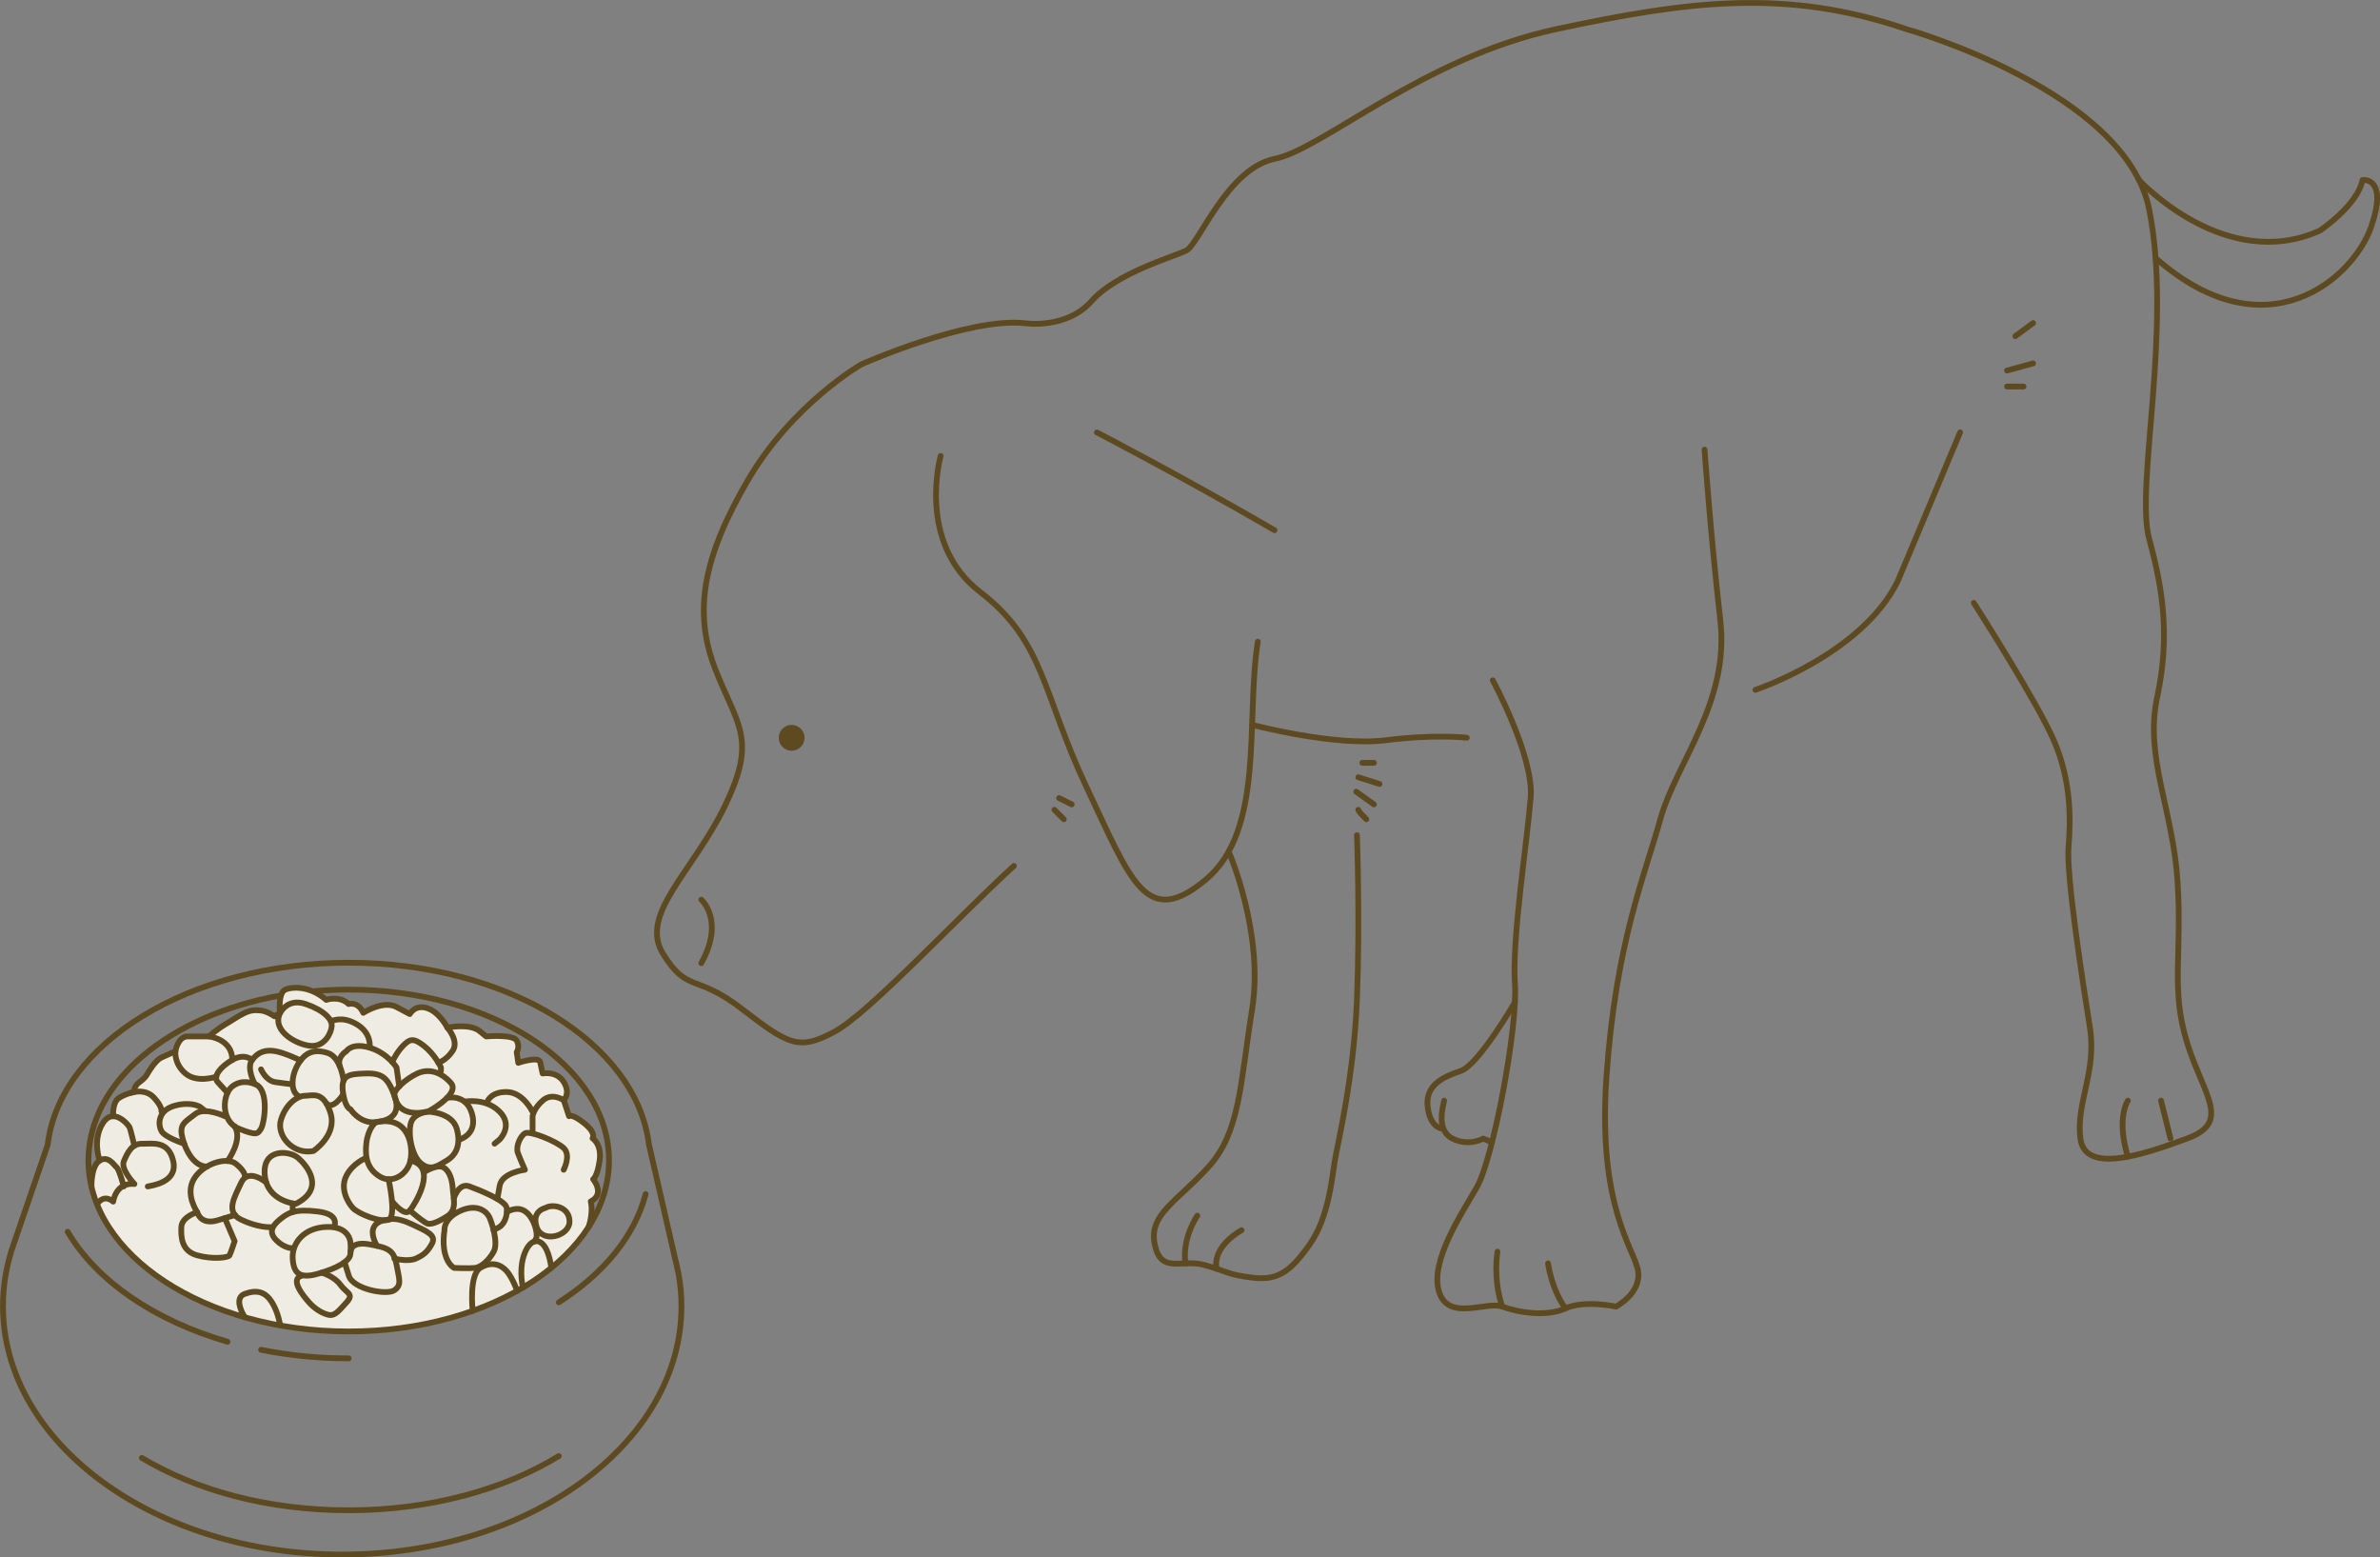 <?xml version="1.0" encoding="UTF-8"?>
<svg id="_レイヤー_2" data-name="レイヤー 2" xmlns="http://www.w3.org/2000/svg" viewBox="0 0 289.31 189.26">
  <rect x="0" y="0" width="289.31" height="189.26" fill="#808080" stroke="none"/>
  <defs>
    <style>
      .cls-1 {
        fill: none;
        stroke: #5e4a21;
        stroke-linecap: round;
        stroke-linejoin: round;
        stroke-width: .7px;
      }

      .cls-2 {
        fill: #5e4a21;
      }

      .cls-2, .cls-3 {
        stroke-width: 0px;
      }

      .cls-3 {
        fill: #efece4;
      }
    </style>
  </defs>
  <g id="_レイヤー_1-2" data-name="レイヤー 1">
    <g>
      <g>
        <path class="cls-3" d="m11.03,143.78s.28-2.54,1.1-2.7c0,0-.89-2.92.88-5.11l.77-.28s-.19-2.02,1.19-2.48l1.38-.46s-.08-.55.64-1.21,1.65-2.06,1.65-2.06c0,0,.5-.69,1.2-1.01s1.29-.58,1.29-.58c0,0,.93-1.9,1.72-1.9h2.57s3.14-2.54,4.36-2.86,1.63-.46,2.88,0,.75.43.75.43l.66-.43s-.38-2.18.53-2.75,2.88-.57,5.09,1.18c0,0,1.47-.57,2.72.61,0,0,.5-.61,1.78.96,0,0,2.07-1.22,3.05-.97s2.59,1.11,2.59,1.11c0,0,.86-1.07,1.67-.82s1.33.18,2.9,2.46c0,0,2.93-.89,4.71,1.07,0,0,3.52-.14,3.71.5s0,1.4,0,1.4l.19,1.31s2.54-.73,2.67-.07.29,1.36.29,1.36c0,0,1.93.03,2.37.77s.7,1.7.2,2.48l.64,1.94s3.03.8,2.86,2.69c0,0,1.41,1.24.7,3.53l-.63,1.44s1.61,1.78-.29,2.7c0,0,.34,2.53-.93,4.08s-4.97,6.22-12.48,8.87c-7.51,2.65-13.8,3.23-18.36,2.79-4.56-.44-12.17-1.5-17.43-4.51s-10.85-7.86-11.57-13.5Z"/>
        <path class="cls-1" d="m38.28,120.43c1.35-.11,2.72-.17,4.11-.17,17.47,0,31.64,9.3,31.64,20.77s-14.16,20.77-31.64,20.77-31.64-9.3-31.64-20.77c0-9.6,9.91-17.68,23.38-20.06"/>
        <path class="cls-1" d="m67.93,176.94c-6.69,4.09-15.67,6.59-25.54,6.59s-18.5-2.41-25.15-6.36"/>
        <path class="cls-1" d="m82.43,154.57h0s-.03-.15-.03-.15c-.1-.5-.21-.99-.34-1.48l-3.16-13.8h-.01c-1.48-12.39-17.24-22.15-36.49-22.15s-35.14,9.76-36.61,22.15h0l-4.03,11.77c-.08.23-.16.47-.24.7l-.14.4h.01c-.67,2.16-1.03,4.4-1.03,6.7,0,16.68,18.46,30.2,41.24,30.2s41.24-13.52,41.24-30.2c0-1.41-.14-2.79-.4-4.14Z"/>
        <path class="cls-1" d="m27.66,163.05c-8.88-2.57-15.92-7.39-19.43-13.36"/>
        <path class="cls-1" d="m42.39,165.07c-1.68,0-3.33-.07-4.94-.22-1.96-.17-3.87-.45-5.72-.82"/>
        <path class="cls-1" d="m78.48,145.11c-1.33,5.12-5.13,9.68-10.55,13.15"/>
        <g>
          <path class="cls-1" d="m41.77,131.33s-.32-2.88-1.96-3.38-2.71-.07-3.57,1.36-.93,3.28,0,3.85"/>
          <path class="cls-1" d="m42.6,134.8s1.14,1.78,3.07,1.57,3.07-1.07,2.28-3.21c-.79-2.14-1.43-2.77-3.5-2.71s-3.03.21-2.77,2.21.91,2.14.91,2.14Z"/>
          <path class="cls-1" d="m38.1,139.87s2.93-1.93,2.07-4.64-2.21-2.07-3.07-2.07-2.28.86-2.93,2.86,1.5,4.35,3.93,3.85Z"/>
          <path class="cls-1" d="m45.67,136.37s-.93.71-1.14,2.57.23,3.21,1.69,4.07,3.31-.25,3.67-1.98-.14-5.51-4.21-4.66Z"/>
          <path class="cls-1" d="m52.02,135.09s4-2.14,2.78-3.5-2.71-1.77-4.07-1.14-2.97,2.04-2.78,2.71.57,2.64,4.07,1.93Z"/>
          <path class="cls-1" d="m41.65,133.09s-1.16,1.82-1.97,1"/>
          <path class="cls-1" d="m32.36,143.69s-2.18-1.82-3.04.03-1.93,3.57,0,4.5,3.53.96,3.74.88"/>
          <path class="cls-1" d="m35.96,146.29s-3.5-.26-3.78-3.52,3-2.98,4.07-2.05,3.36,3.71-.29,5.57Z"/>
        </g>
        <path class="cls-1" d="m30.97,131.73c-.2-.07-1.53-.64-2.73.29s-1.48,4.21.8,5.14,2.31.57,2.69,0,1.09-4.78-.76-5.43Z"/>
        <path class="cls-1" d="m52.02,135.09s2.93.07,3.5,2.07-.14,3.25-1.21,3.87-1.93,1.34-3.14.34-1.6-3.82-1.2-4.98,2.05-1.3,2.05-1.3Z"/>
        <path class="cls-1" d="m40.66,149.11c-.13.04.86-1.53-1.99-1.88-2.85-.36-3.67.17-4.62.94s-1.45,1.56-.45,2.56,1.97.96,1.97.96"/>
        <path class="cls-1" d="m42.59,150.93s-.12-1.94-2.91-1.83-4.21,2-4.1,3.84.88,2.48,3.1,1.84,3.82-1.5,3.91-2.36,0-1.5,0-1.5Z"/>
        <line class="cls-1" x1="35.58" y1="146.29" x2="35.58" y2="147.29"/>
        <path class="cls-1" d="m44.47,140.73s-1.59.62-2.37,2.16.14,3.19.79,3.9,3.32,1.79,4.34,1.43,0-4.92,0-4.92"/>
        <path class="cls-1" d="m47.68,146.01s1.5,1.91,2.14,1.1,3.48-5.35.06-6.08"/>
        <path class="cls-1" d="m11.12,144.17s-.07-2.48,1-3.14,1.78.62,2.07.84.86,2.3.86,2.3"/>
        <path class="cls-1" d="m12.12,141.03s-.93-2.44.36-4.51c.4-.64.85-.87,1.28-.87.98,0,1.9,1.13,2,1.37.14.36.57,2.21.57,2.21"/>
        <path class="cls-1" d="m13.76,135.64s-.14-1.68.71-2.22,1.86-.72,1.86-.72c0,0-.14-.66.64-1.21s.97-1.04.97-1.04c0,0,.89-1.57,1.67-1.93s1.71-.77,1.71-.77c0,0,.29-1.8,1.5-1.8h2.57s1.07-.93,1.93-1.43,1.65-1.07,2.43-1.43,1.24-.36,1.97-.29,1.66.71,1.66.71l.66-.43s-.31-2.46.69-2.84,3.07-.37,4.93,1.27c0,0,1.58-.57,2.72.5,0,0,1.14-.36,1.78,1.07,0,0,2.42-1.57,4.03-.71l1.62.86s.64-1.21,2.14-.71,2.43,2.36,2.43,2.36c0,0,2.71-.57,3.93.43l.79.64s3.28-.29,3.71.5,0,1.4,0,1.4l.19,1.31s2.52-.86,2.67-.07.29,1.36.29,1.36c0,0,1.71-.34,2.57,1.04s0,2.21,0,2.21l.64,1.94s.36-.34,1.86.87,1,1.82,1,1.82c0,0,1.14.71.86,2.69s-.79,2.28-.79,2.28c0,0,1.5,1.78-.29,2.7,0,0,.36,1.19-.25,3.09"/>
        <path class="cls-1" d="m51.49,142.47s1.61-1.04,2.4-.61,1.09,1.57,1.15,2.64.56,2.5-.65,3.28-1.93,1-2.36.93-2.21-1.61-2.21-1.61"/>
        <path class="cls-1" d="m42.63,152.07s-.02-1.27,2.3-.85,2.95.71,3.28,2.5.64,2.43-.27,3.07-5.03-.12-5.54-1.76l-.51-1.64"/>
        <path class="cls-1" d="m29.76,142.89s.07-.52-1.07-1.45-4.07,0-5.14,1.87.43,4,.43,4c0,0,.38,1.62,2.49.98l2.1-.64"/>
        <path class="cls-1" d="m68.52,133.7s-1.36-.96-2.5,0-1.28,1.94-1.28,1.94v1.8"/>
        <path class="cls-1" d="m54.03,149.4s-.07-1.4,2-2.29,3.14.19,3.43.76,1.14,3.12.57,4.2-1.57,1.93-2.28,2.01-2.55,0-2.55,0c0,0-1.73-.86-1.16-4.68Z"/>
        <path class="cls-1" d="m47.94,152.95s1.66.41,2.59,0,1.43-.8,1.98-1.82-.55-1.48-2.53-2.4-2.75-.51-2.75-.51c0,0-3.1,0-1.43,3.17"/>
        <path class="cls-1" d="m27.33,135.64s-2.43-1.16-3.57-.28-1.71,1.16-1.71,2.09,1,4.28,3.11,4.32"/>
        <path class="cls-1" d="m27.66,141.09s1.93-2.61.86-4.22"/>
        <path class="cls-1" d="m11.8,146.33s.73-1.31,1.96-.31c0,0,.29-2.36,2.58-2.14,0,0-1.71-1.78-1.28-2.78s.96-2.14,2.19-2.11,3.23-.46,3.81,2.11-2.56,2.96-3.1,3.08"/>
        <path class="cls-1" d="m68.52,142.15s.93-1.78,0-2.64-4.14-2.14-4.71-1.79-1.14,1.62-.86,2.38.86,2.05.86,2.05c0,0-2.79.34-3.07,1.94l-.28,1.6"/>
        <path class="cls-1" d="m55.16,145.65s.58-1.97,1.9-1.48,4.39,1.72,4.53,2.6-.26,2-.93,2.36l-.67.36"/>
        <path class="cls-1" d="m57.46,159.3s-.49-4.37.93-5.23,2.55-.36,3.23.43,1.25,2.36,1.25,2.36"/>
        <path class="cls-1" d="m63.57,156.46s-.45-1.79,0-3.52,1.43-2.62,2.33-1.82,1.11,2.94,1.11,2.94"/>
        <path class="cls-1" d="m39.1,154.66s1.51.41,2.27,1.46,1.71,1.09.76,2.14-1.43,1.67-2.14,1.53-1.67-.67-2.43-1.53-2.33-2.8-.9-3.23"/>
        <path class="cls-1" d="m23.97,147.31s-1.88.54-1.93,1.82.05,2.9,1.93,3.42,3.78.29,3.93,0,.62-1.72.62-1.72l-1.19-2.8"/>
        <path class="cls-1" d="m30.97,131.73s-1.06-1.93-.32-2.93,1.67-1.26,2.82-1.06,3.07,1.13,3.07,1.13"/>
        <path class="cls-1" d="m31.73,129.95s.58,1.38,1.73,1.55,1.86.24,1.86.24"/>
        <path class="cls-1" d="m48.53,132.03l-.33-2.32s-1.1-1.76-3.28-2.4-2.82.44-2.82.44c0,0-1.16.66-.8,1.82"/>
        <path class="cls-1" d="m64.69,135.03s-1.11-2.29-3.07-2.33-2.38,1.17-2.38,1.17"/>
        <path class="cls-1" d="m56.52,133.87s2.5-.49,4.21,1.22,0,3.39,0,3.39l-.61.5"/>
        <path class="cls-1" d="m54.33,133.42s2.34-.58,3.05,1.94-1.53,3.12-1.53,3.12"/>
        <path class="cls-1" d="m61.62,147.29s1.26-.86,2.33,0,1.43,2.72,1.24,3.15l-.19.42"/>
        <path class="cls-1" d="m66.31,146.79s-1.73.34-1.07,2.34,3.99,1.1,3.99-.69-2.04-2.18-2.93-1.65Z"/>
        <path class="cls-1" d="m22.39,138.98s-2.34-.75-2.77-1.54-.36-2.23,1.07-2.87,3.14-.46,3.71,0l.57.46"/>
        <path class="cls-1" d="m30.65,128.8s-.93-.86-2.41,0-2.37,2.02-1.78,2.69,1.2,1.3,1.2,1.3"/>
        <path class="cls-1" d="m47.68,129.05s.52-1.15,1.3-1.95,1.21-1.06,2.56,0,2.06,2.61,2.06,2.61v.45"/>
        <path class="cls-1" d="m34.06,123.09s.87-1.86,3.13-1.07,3.21,1.86,3.13,2.71-.84,2.38-2.39,2.37-5.01-1.71-3.88-4.01Z"/>
        <path class="cls-1" d="m54.38,124.88s1.45,1.61.65,2.81-1.75,1.45-1.75,1.45"/>
        <path class="cls-1" d="m15.94,132.79s1.68-.58,2.75.57.93,1.67.93,1.67"/>
        <path class="cls-1" d="m21.33,127.75s-.21,1.49,1.21,2.7,3.75.39,3.75.39"/>
        <path class="cls-1" d="m25.4,125.95s2.83.29,2.84,2.86"/>
        <path class="cls-1" d="m40.33,124.02c-.08.18,1.1-.68,3.01.44s1.59,2.84,1.59,2.84"/>
        <path class="cls-1" d="m29.76,160.08s-1.52-2.3,0-2.85,2.52-.22,3.3,1.03,1,2.81,1,2.81"/>
      </g>
      <g>
        <g>
          <g>
            <path class="cls-1" d="m123.25,105.23c-6.63,6.02-17.63,17.93-21.85,20.17s-5.42,1.68-11.14-2.74c-5.72-4.43-6.63-1.9-9.64-6.72s3.61-9.94,7.53-18.07,1.51-9.64-1.2-16.56-1.51-13.55,3.92-22.89,13.85-14.15,13.85-14.15c0,0,12.99-5.76,19.9-4.99,0,0,4.99.77,8.07-2.69,3.07-3.46,9.99-5.38,11.52-6.15s4.99-9.99,10.75-11.14c5.76-1.15,18.05-12.29,34.18-15.75,16.13-3.46,28.04-4.99,42.63,0,0,0,26.6,7.49,29.48,21.89,2.88,14.4-1.73,33.7,0,40.04s2.52,12.01.97,19.26c-1.55,7.25,1.91,13.58,2.48,22.37.58,8.79-.86,13.07,1.15,19.57,2.02,6.5,5.47,9.66,0,11.68-5.47,2.02-12.39,4.32-12.96,0s2.02-8.06,1.15-13.54-2.88-18.44-2.59-21.89.29-8.07-1.73-12.82-9.79-16.85-9.79-16.85"/>
            <path class="cls-1" d="m114.35,55.4s-3.01,10.54,4.82,16.56c7.83,6.02,7.53,12.35,12.95,23.79,5.42,11.44,7.23,17.17,14.46,11.14s4.82-19.58,6.32-28.91"/>
            <path class="cls-1" d="m152.2,88.08s10.05,2.65,16.2,1.88,9.9-.31,9.9-.31"/>
            <path class="cls-1" d="m181.46,82.67s4.99,9.22,4.61,14.21-2.3,17.28-1.92,22.66c.38,5.38-2.69,21.36-4.61,24.7s-5.76,9.08-4.61,12.74,5.76,1.09,7.68,1.8,5.38,1.28,7.68.22,6.15-.22,6.15-.22c0,0,3.07-1.6,2.69-4.28s-4.99-7.68-3.84-23.81c1.15-16.13,4.61-24.2,6.53-31.11,1.92-6.91,8.45-14.21,7.3-24.2-1.15-9.99-1.92-20.74-1.92-20.74"/>
            <path class="cls-1" d="m149.36,103.47s4.32,9.92,2.85,19.14-1.47,14.98-5.31,19.2-7.3,5.78-6.53,9.42,3.2,1.72,6.02,2.49c2.81.77,2.68,1.15,5.82,1.54s4.67-.75,6.98-4.02,2.69-7.88,3.07-10.19,2.3-9.99,2.69-19.59c.38-9.6,0-19.97,0-19.97"/>
            <path class="cls-1" d="m165.11,98.41s-.17,0,.98,1.15"/>
            <line class="cls-1" x1="164.86" y1="96.21" x2="167.01" y2="97.75"/>
            <line class="cls-1" x1="165.11" y1="94.45" x2="167.69" y2="95.27"/>
            <line class="cls-1" x1="165.6" y1="92.7" x2="167.01" y2="92.7"/>
            <path class="cls-1" d="m182.03,152.1s-.58,3.27.58,6.67"/>
            <path class="cls-1" d="m188.18,153.53s.38,3.06,2.11,5.47"/>
            <path class="cls-1" d="m150.92,149.5s-3.57,1.88-3.03,4.69"/>
            <path class="cls-1" d="m145.55,147.73s-1.91,2.72-1.44,5.8"/>
            <path class="cls-1" d="m213.39,83.83s13-4.33,17.32-13.26l7.56-18.03"/>
            <path class="cls-1" d="m258.66,133.75s-1.44,2.1,0,6.81"/>
            <line class="cls-1" x1="262.69" y1="133.75" x2="263.84" y2="138.35"/>
            <path class="cls-1" d="m184.15,121.79s-4.42,7.63-6.58,8.35-4.32,1.73-4.03,4.32c.29,2.59,1.73,2.68,1.73,2.68"/>
            <path class="cls-1" d="m175.55,133.75c-.14.72-1.01,3.6,1.01,4.61s3.74,0,3.74,0l1.06.45"/>
            <line class="cls-1" x1="243.97" y1="46.97" x2="245.98" y2="46.97"/>
            <line class="cls-1" x1="243.97" y1="45.03" x2="247.14" y2="44.16"/>
            <line class="cls-1" x1="244.98" y1="40.85" x2="247.14" y2="39.26"/>
            <path class="cls-1" d="m260.01,21.88s10.46,11.34,21.98,6.15c0,0,4.61-3.08,5.19-6.15,0,0,3.17-.48,1.06,5.67s-12.65,15.71-26.2,3.82"/>
          </g>
          <path class="cls-1" d="m85.25,109.33s2.88,2.53,0,7.71"/>
          <circle class="cls-2" cx="96.23" cy="89.66" r="1.57"/>
          <line class="cls-1" x1="128.17" y1="98.41" x2="129.32" y2="99.56"/>
          <line class="cls-1" x1="128.74" y1="96.98" x2="130.28" y2="97.75"/>
        </g>
        <path class="cls-1" d="m133.34,52.55s10.04,5.19,21.59,11.88"/>
      </g>
    </g>
  </g>
</svg>